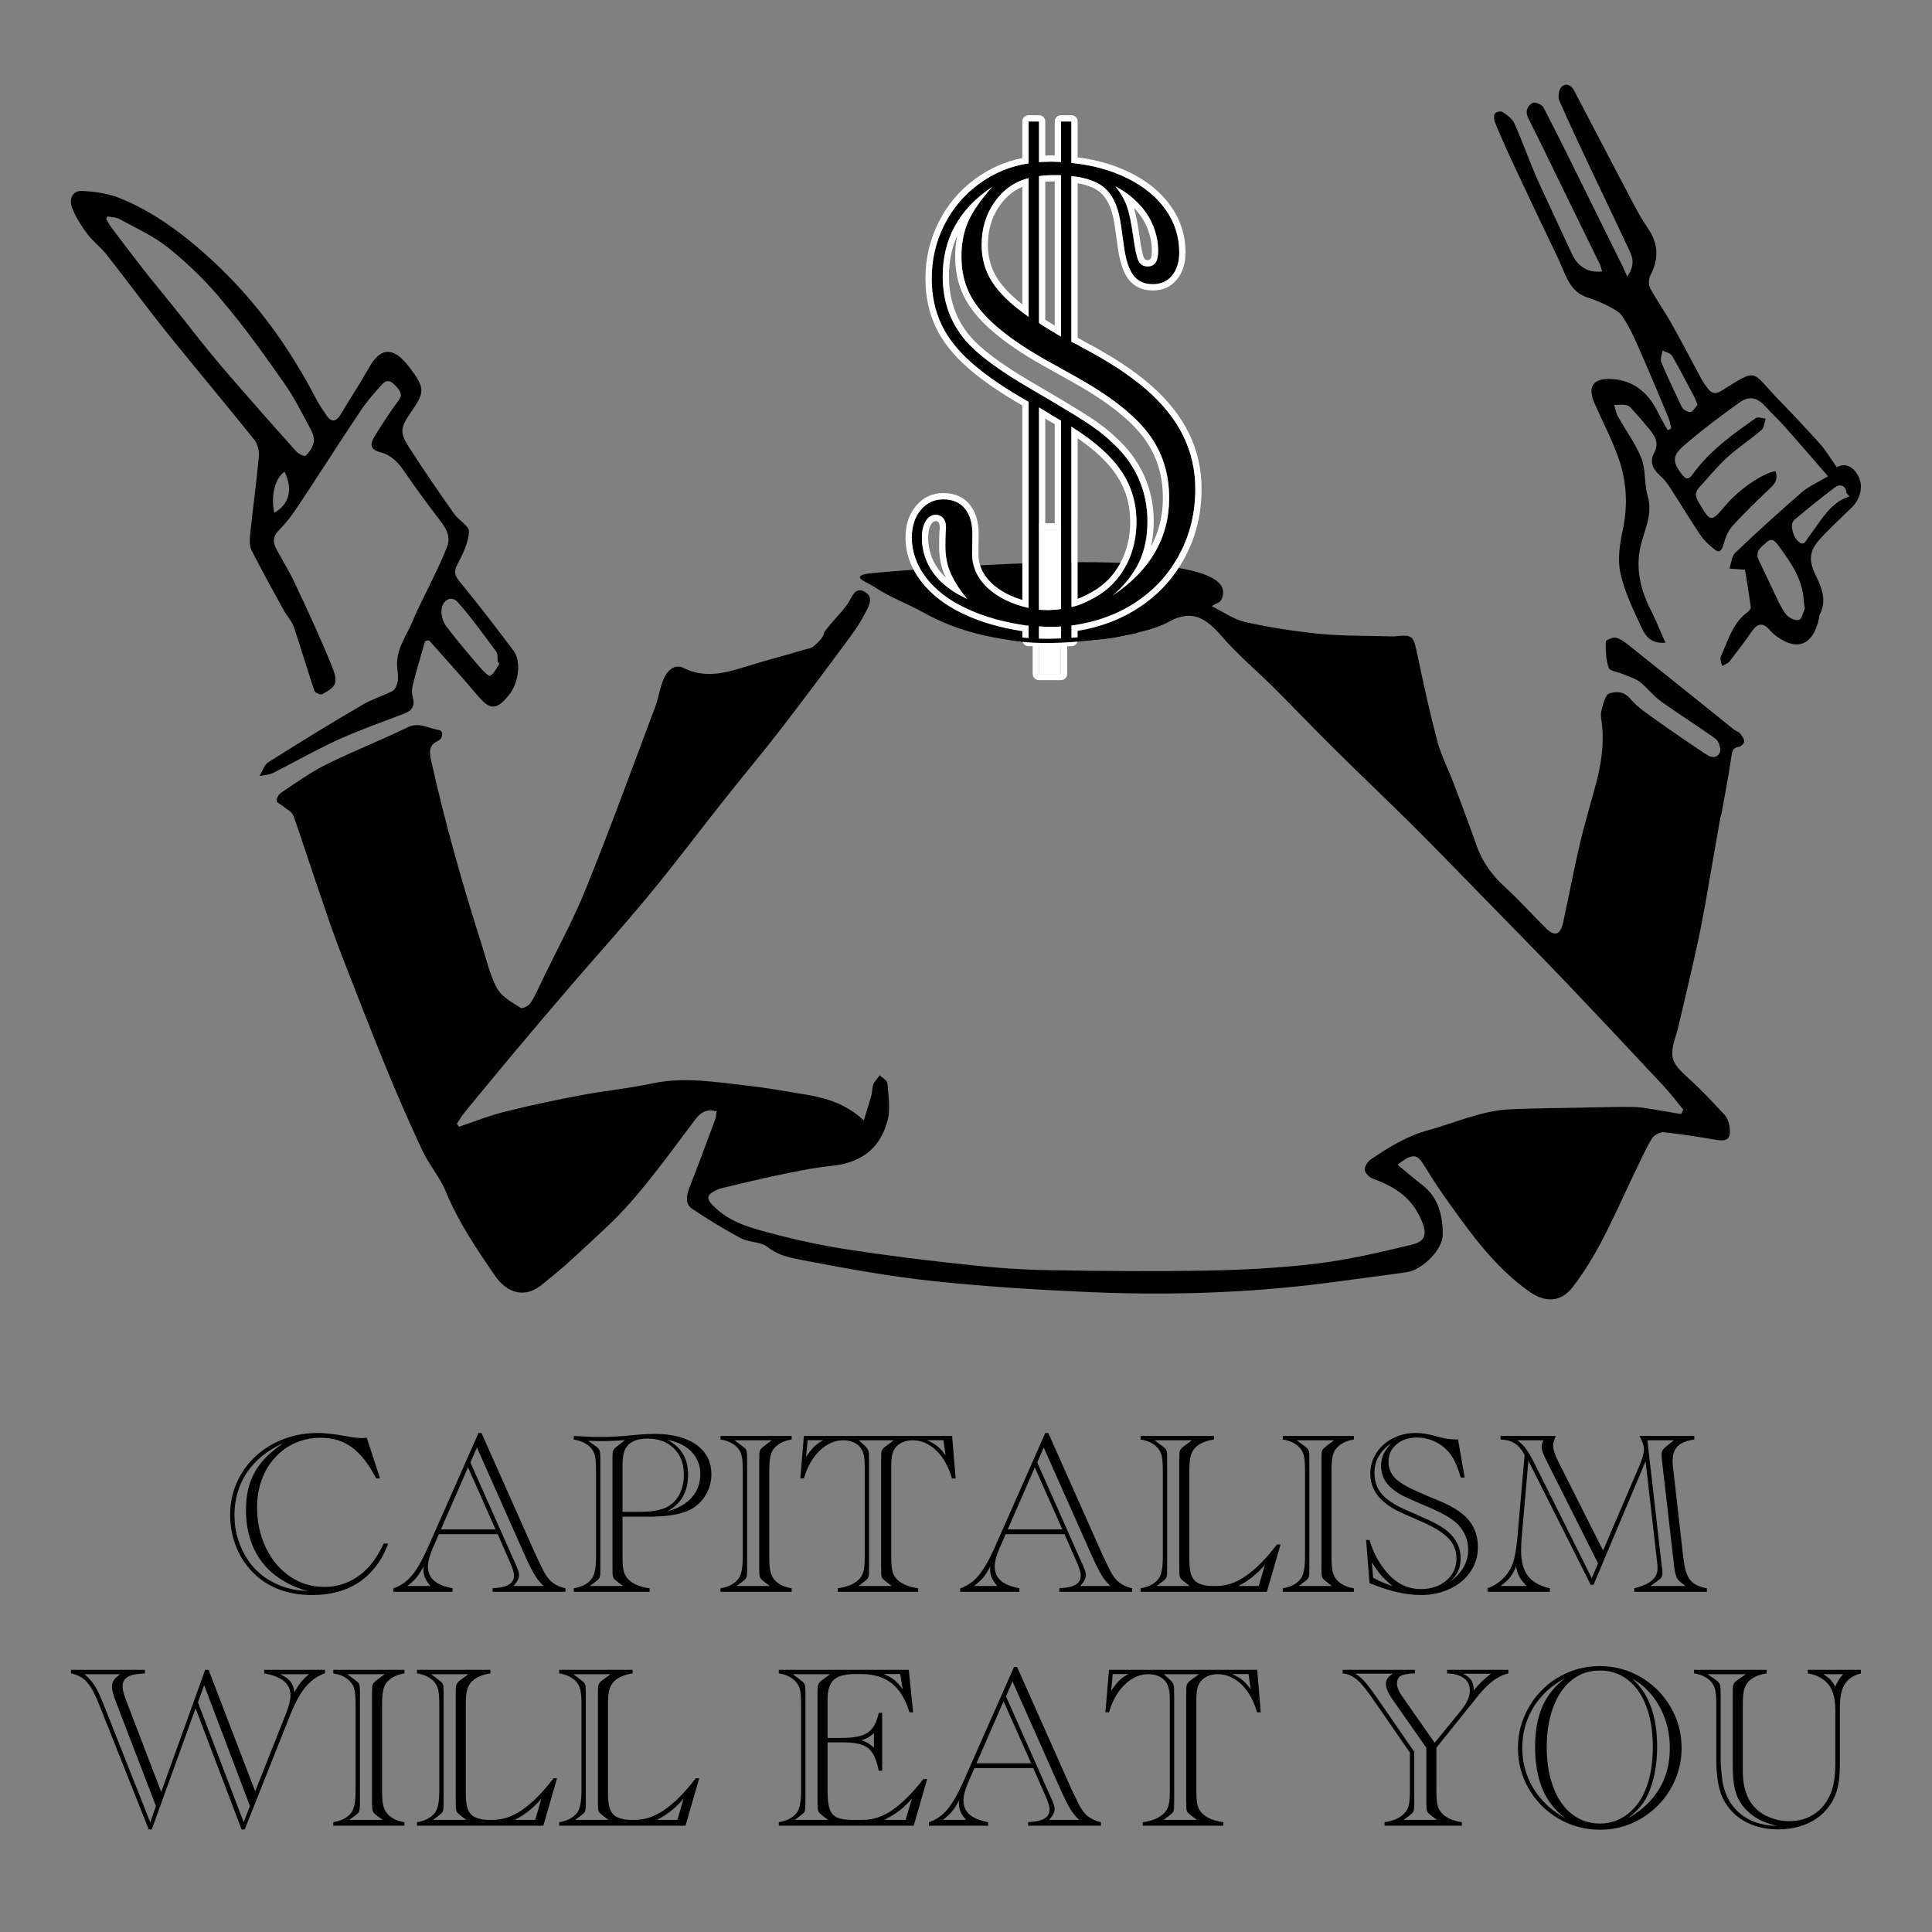 <?xml version="1.0" encoding="UTF-8" standalone="no"?>
<!DOCTYPE svg PUBLIC "-//W3C//DTD SVG 1.1//EN" "http://www.w3.org/Graphics/SVG/1.1/DTD/svg11.dtd">
<svg width="100%" height="100%" viewBox="0 0 900 900" version="1.1" xmlns="http://www.w3.org/2000/svg" xmlns:xlink="http://www.w3.org/1999/xlink" xml:space="preserve" xmlns:serif="http://www.serif.com/" style="fill-rule:evenodd;clip-rule:evenodd;stroke-linecap:round;stroke-linejoin:round;stroke-miterlimit:1.5;">
    <rect x="0" y="0" width="900" height="900" fill="#808080" stroke="none"/>
    <g>
        <g transform="matrix(0.958,0,0,1.062,64.43,401.482)">
            <g transform="matrix(1.72,0,0,1.72,-281.399,-768.623)">
                <path d="M254.25,514.444C258.668,513.107 262.969,511.538 267.445,510.55C274.653,508.922 281.977,507.527 289.243,506.306C295.869,505.202 302.554,504.621 309.123,503.342C318.016,501.656 326.793,503.051 335.571,503.923C341.325,504.504 347.022,505.434 352.777,506.306C358.357,507.178 363.705,508.631 368.704,512.817C369.517,510.491 370.215,508.457 370.854,506.422C371.145,505.492 371.029,504.446 371.436,503.574C371.842,502.702 372.598,502.063 373.237,501.307C373.993,502.005 375.33,502.586 375.388,503.342C375.679,506.481 376.26,509.852 375.446,512.758C373.179,520.606 367.192,523.745 359.345,524.442C354.23,524.907 349.231,525.895 344.174,526.825C338.942,527.814 333.769,528.976 328.595,530.08C327.782,530.255 326.91,530.604 326.154,531.011C324.41,531.882 324.294,532.871 325.805,534.266C329.874,538.218 335.106,539.788 340.337,541.067C348.01,542.985 355.799,544.554 363.646,545.659C375.214,547.286 386.839,548.565 398.465,549.67C405.963,550.425 413.52,550.89 421.077,551.006C435.725,551.239 450.431,551.355 465.137,551.123C475.542,550.948 486.005,550.483 496.352,549.379C505.536,548.391 514.604,546.473 523.672,544.496C527.974,543.566 528.032,541.299 525.881,537.346C522.916,531.824 518.034,529.499 512.57,527.639C511.64,527.348 510.419,526.244 510.303,525.43C510.245,524.558 511.175,523.28 512.047,522.756C517.162,519.617 522.335,516.769 528.264,515.316C535.995,513.398 543.494,510.259 551.632,509.968C559.13,509.678 566.629,509.678 574.185,509.503C578.312,509.445 582.381,509.329 586.508,509.387C588.543,509.445 590.519,509.794 592.495,510.085C594.937,510.433 597.32,510.84 599.761,511.189C599.994,510.84 600.226,510.491 600.401,510.085C598.541,508.05 596.739,505.899 594.762,503.981C585.927,495.436 577.092,486.95 568.198,478.521C559.421,470.209 550.469,462.071 541.634,453.875C535.588,448.295 529.601,442.714 523.44,437.192C516.174,430.682 508.733,424.346 501.467,417.836C496.003,412.953 490.656,407.896 485.192,402.955C480.193,398.421 474.729,394.352 470.02,389.469C465.602,384.819 461.592,382.32 454.965,385.633C450.78,387.726 445.781,388.423 441.073,389.411C437.701,390.109 434.213,390.225 430.726,390.458C426.308,390.748 421.832,391.33 417.473,391.039C406.428,390.283 395.617,388.365 385.619,383.308C380.968,380.983 375.911,379.355 371.552,376.681C369.736,375.568 363.667,373.808 371.552,373.194C375.764,372.866 380.523,372.516 385.619,372.18C411.575,397.566 393.608,371.675 397.804,371.45C413.937,370.585 431.593,370.069 445.442,370.791C439.561,383.921 450.904,371.134 453.356,371.39C465.279,372.633 472.444,375.256 469.73,380.111C469.334,380.818 468.276,380.925 467.056,381.68C470.485,383.192 473.333,385.052 476.414,385.691C483.331,387.086 490.423,388.074 497.456,388.714C503.909,389.295 510.361,389.179 516.871,389.353C517.569,389.353 518.208,389.411 518.906,389.353C523.905,388.888 524.079,389.121 525.242,394.178C526.927,401.502 528.729,408.826 530.822,416.034C531.984,419.87 534.019,423.416 535.588,427.136C537.739,432.31 539.89,437.425 541.924,442.656C543.668,447.132 546.574,450.562 550.295,453.584C554.247,456.84 557.851,460.502 561.63,463.873C564.013,465.966 565.64,465.501 566.396,462.42C568.024,455.793 569.361,449.109 571.104,442.482C572.441,437.25 574.185,432.135 575.696,426.962C577.208,421.847 578.08,416.673 577.324,411.325C577.15,410.279 576.975,409.117 577.266,408.187C577.731,406.617 578.37,404.234 579.417,403.943C581.277,403.42 583.544,403.246 585.462,405.338C587.496,407.547 590.287,409.117 592.844,410.802C597.204,413.651 601.738,416.324 606.155,419.056C606.504,419.231 606.853,419.405 607.202,419.638C608.713,420.51 610.341,420.277 610.806,418.65C611.038,417.778 610.282,415.976 609.469,415.453C604.353,412.139 599.064,409.175 593.949,405.861C591.798,404.466 590.112,402.374 588.02,400.921C586.624,399.991 584.823,399.584 583.195,398.944C581.858,398.421 579.649,398.247 579.3,397.375C578.487,395.34 578.428,392.957 578.487,390.69C578.487,390.341 580.463,389.528 581.335,389.702C582.672,389.993 583.951,390.923 585.113,391.736C589.996,395.224 594.82,398.77 599.703,402.258C604.702,405.861 609.701,409.524 614.7,413.127C615.223,413.534 616.037,413.651 616.444,414.116C616.967,414.697 617.607,415.511 617.607,416.208C617.607,416.673 616.677,417.487 616.095,417.545C614.061,417.778 614.177,419.115 613.886,420.626C613.073,425.451 612.084,430.217 611.096,435.042C611.038,435.216 610.922,435.39 610.864,435.565C609.411,443.005 608.015,450.387 606.562,457.828C605.807,461.606 604.993,465.326 604.063,469.104C602.435,475.789 600.691,482.416 598.948,489.042C598.831,489.624 598.657,490.147 598.424,490.728C596.332,496.715 596.855,497.994 601.854,502.063C605.458,504.969 608.771,508.224 612.084,511.421C612.84,512.177 613.305,513.398 613.479,514.502C613.945,517.292 612.898,518.222 610.05,517.816C604.993,517.06 599.936,516.304 594.879,515.839C593.774,515.723 592.03,516.595 591.449,517.525C589.589,520.315 588.136,523.396 586.508,526.36C583.427,532.115 580.579,538.044 577.266,543.682C574.883,547.751 572.209,551.704 569.128,555.308C565.757,559.261 561.339,559.319 556.863,556.47C546.516,549.902 539.25,540.369 531.868,530.952C530.008,528.569 528.439,526.07 526.637,523.628C524.951,521.303 523.556,521.361 519.603,524.093C521.986,525.895 524.195,527.639 526.578,529.267C531.054,532.347 532.391,536.94 532.391,541.88C532.391,545.775 526.695,550.89 522.161,551.53C514.488,552.518 506.815,553.39 499.142,554.32C476.879,556.877 454.558,557.459 432.179,556.587C417.589,556.005 402.999,555.192 388.467,553.797C376.26,552.634 364.111,550.658 352.079,548.565C348.533,547.926 344.813,547.461 341.558,545.136C339.523,543.682 336.326,543.973 334.001,542.869C329.235,540.602 324.643,538.044 320.109,535.312C318.191,534.149 318.539,532.057 319.353,530.08C321.911,524.268 324.294,518.339 326.735,512.468C326.968,511.886 326.968,511.189 327.084,510.491C324.468,509.852 322.724,510.608 321.097,512.526C315.226,519.559 309.471,526.767 303.135,533.336C298.078,538.625 292.207,543.159 286.627,547.868C283.837,550.251 280.814,552.402 277.85,554.61C272.967,558.331 267.794,556.877 264.422,552.402C259.249,545.601 254.134,538.8 250.53,530.952C248.844,527.232 245.821,524.151 243.903,520.489C240.125,513.223 236.579,505.841 233.208,498.401C229.081,489.275 225.128,480.032 221.175,470.848C219.257,466.431 217.513,461.897 215.828,457.363C212.979,450.039 210.364,442.54 207.515,435.216C207.108,434.112 205.539,433.472 204.493,432.658C203.853,432.193 202.749,431.786 202.691,431.321C202.691,430.624 203.272,429.694 203.911,429.287C208.038,426.787 212.165,424.114 216.525,422.137C224.198,418.708 232.103,415.918 239.776,412.546C242.973,411.151 245.647,412.837 248.495,413.244C250.065,413.476 249.716,415.453 248.321,416.034C245.763,417.138 245.821,418.591 246.403,421.091C250.297,436.844 255.122,452.247 260.528,467.535C261.923,471.43 262.911,475.615 265.004,479.102C266.341,481.311 269.305,482.706 271.688,484.101C272.211,484.392 273.955,483.636 274.478,482.881C275.874,480.963 276.92,478.754 278.024,476.661C282.151,468.988 286.685,461.49 290.231,453.526C297.09,438.181 303.368,422.66 309.82,407.14C310.692,404.99 311.041,402.664 311.971,400.572C313.017,398.13 315.168,396.27 317.725,397.433C323.829,400.165 329.642,398.712 335.571,397.026C340.977,395.515 346.382,394.236 351.846,392.783C352.777,392.55 353.881,392.434 354.578,391.853C355.741,390.923 357.252,389.76 357.485,388.481C357.659,387.667 362.774,382.959 364.17,381.041C365.332,379.413 366.204,376.623 368.878,377.96C371.901,379.471 369.866,382.029 368.936,383.715C367.367,386.447 365.332,388.946 363.298,391.388C357.31,398.712 351.265,405.978 345.104,413.186C339.814,419.347 334.292,425.276 328.944,431.38C321.853,439.459 314.993,447.713 307.728,455.619C300.636,463.35 293.196,470.79 285.93,478.405C280.872,483.695 275.874,489.042 270.875,494.39C265.876,499.738 260.935,505.202 255.994,510.608C255.122,511.538 254.424,512.642 253.669,513.688C253.785,513.863 254.017,514.153 254.25,514.444ZM595.344,390.981C591.333,391.33 589.705,389.295 588.659,387.261C586.334,382.727 583.776,378.135 582.614,373.194C581.742,369.764 582.439,365.695 583.311,362.091C584.764,355.813 584.357,349.768 582.09,343.955C580.23,339.131 577.557,334.597 575.29,329.947C573.371,325.994 574.65,323.785 579.068,323.727C585.404,323.669 590.112,326.575 593.135,332.097C594.007,333.725 594.995,335.236 595.983,336.806C596.332,336.631 596.681,336.515 596.971,336.341C596.739,335.411 596.564,334.481 596.216,333.667C593.484,327.738 590.693,321.751 587.845,315.88C586.508,313.09 585.055,310.358 583.253,307.858C582.439,306.696 580.87,305.94 579.533,305.3C577.44,304.312 575.231,303.499 573.023,302.859C568.14,301.348 567.035,296.872 565.059,293.094C560.641,284.839 556.282,276.527 551.98,268.215C550.236,264.844 548.609,261.472 547.039,258.043C546.807,257.461 546.807,256.415 547.156,256.008C547.563,255.601 548.725,255.369 549.19,255.601C550.469,256.357 551.98,257.229 552.562,258.449C554.712,262.635 556.398,267.052 558.433,271.354C559.944,274.551 561.63,277.69 563.257,280.887C565.175,284.607 567.035,288.269 568.954,291.931C570.639,295.186 573.662,296.756 577.44,296.291C577.208,295.651 577.092,295.012 576.801,294.489C573.546,288.502 570.291,282.514 567.035,276.469C563.548,270.075 560.118,263.565 556.572,257.229C555.526,255.369 556.456,254.032 557.735,253.334C558.374,252.985 560.409,253.683 560.874,254.497C565.64,262.809 570.174,271.179 574.766,279.55C577.615,284.781 580.521,290.013 583.369,295.244C583.718,295.942 584.067,296.639 584.532,297.628C586.683,294.837 586.159,292.861 585.229,291.117C581.858,284.607 578.428,278.155 574.999,271.644C571.686,265.309 568.372,259.031 565.292,252.637C564.885,251.765 565.233,249.847 565.989,249.207C567.268,248.161 568.721,248.742 569.593,250.312C575.173,259.903 580.754,269.552 586.334,279.143C587.613,281.294 588.95,283.444 590.461,285.421C593.367,289.257 593.484,293.152 591.1,297.279C590.577,298.151 590.519,299.778 591.042,300.592C592.844,303.673 595.111,306.463 596.971,309.486C599.936,314.194 602.726,319.077 605.574,323.843C606.097,324.657 606.679,325.413 607.318,326.168C608.422,327.505 609.585,327.622 611.154,326.75C621.908,320.704 619.292,321.634 627.721,329.365C631.557,332.911 635.277,336.515 638.939,340.177C640.683,341.921 642.02,344.014 643.764,346.222C646.264,345.06 648.472,346.048 649.926,348.606C651.379,351.163 650.391,354.418 647.949,356.569C644.81,359.301 641.613,361.917 638.707,364.881C635.801,367.904 635.917,370.345 637.951,374.066C639.637,377.146 640.974,380.343 638.939,383.889C638.823,384.122 638.823,384.47 638.765,384.703C637.196,391.562 632.604,393.306 626.674,389.295C625.977,388.83 625.279,388.249 624.698,387.609C622.954,385.866 621.443,385.982 619.874,387.958C617.839,390.632 615.63,393.248 613.421,395.805C612.956,396.329 612.084,396.561 611.329,396.91C611.213,396.096 610.689,395.166 610.98,394.585C612.956,390.574 614.293,386.156 618.246,383.424C618.769,383.075 619.525,382.378 619.467,381.971C619.002,378.774 618.42,375.635 617.839,372.38C617.548,372.38 617.258,372.322 617.025,372.322C615.805,372.264 614.642,372.147 613.421,372.089C613.945,370.752 614.061,368.892 615.049,368.078C621.21,362.789 627.43,357.674 633.824,352.675C635.801,351.105 638.3,350.175 641.323,348.548C636.847,343.897 632.836,339.712 628.709,335.527C627.14,333.957 625.454,332.562 623.884,330.993C621.443,328.493 619.176,327.854 616.211,329.772C610.864,333.202 605.574,336.806 600.575,340.7C597.146,343.316 597.32,345.06 600.11,348.199C601.098,349.303 601.854,349.478 602.9,348.199C607.783,342.037 614.351,337.852 620.862,333.725C621.501,333.318 622.722,333.783 623.652,333.841C623.303,334.829 623.245,336.166 622.547,336.689C619.35,339.189 615.805,341.223 612.666,343.839C609.876,346.164 607.434,348.896 604.818,351.454C603.656,352.616 603.772,353.663 604.644,355.058C608.19,360.406 608.132,360.406 612.491,355.813C616.211,351.861 622.664,347.85 626.442,347.211C627.14,348.954 626.616,350.175 625.163,351.396C621.443,354.593 617.723,357.79 614.235,361.277C613.014,362.498 612.259,364.3 611.736,365.986C611.213,367.73 610.399,368.137 609.062,367.09C607.667,366.044 606.272,364.94 605.225,363.544C602.319,359.65 599.587,355.523 596.739,351.57C595.925,350.408 594.995,349.303 593.89,348.431C591.856,346.862 590.752,344.885 592.088,342.677C593.6,340.119 592.495,338.491 590.984,336.748C589.531,335.12 587.961,333.492 586.392,331.923C585.811,331.342 585.113,330.528 584.357,330.412C583.253,330.179 582.032,330.354 580.87,330.354C581.16,331.284 581.335,332.33 581.858,333.202C584.067,336.806 586.857,340.119 588.543,343.955C589.821,346.804 589.298,350.408 590.287,353.43C591.972,358.604 589.008,362.731 588.078,367.381C586.915,373.194 588.775,378.6 591.74,383.657C592.902,385.749 593.89,388.133 595.344,390.981ZM634.754,382.262C634.58,381.273 634.464,380.867 634.464,380.518C634.173,374.763 630.802,370.578 627.43,366.393C626.558,365.346 625.57,363.951 623.884,365.405C622.431,366.625 620.455,367.555 621.792,370.055C623.012,372.322 624.175,374.647 625.396,376.914C626.616,379.181 627.721,381.622 629.29,383.599C630.046,384.587 631.964,385.459 633.069,385.168C633.882,385.052 634.347,383.017 634.754,382.262ZM647.368,353.663C647.077,353.372 646.787,353.081 646.496,352.791C646.612,351.28 644.927,350.291 643.415,351.28C639.404,353.953 635.568,356.802 631.732,359.708C630.511,360.638 631.208,363.719 632.836,365.114C634.58,366.625 635.103,364.823 635.917,363.893C638.765,360.58 641.032,356.627 645.159,354.535C645.857,354.186 646.67,353.953 647.368,353.663ZM604.412,330.295C604.005,329.423 603.83,328.9 603.54,328.377C601.447,324.831 599.413,321.227 597.204,317.798C596.739,317.1 595.46,316.926 594.53,316.461C594.355,317.507 593.774,318.728 594.181,319.484C595.809,323.029 597.669,326.517 599.471,329.947C599.761,330.528 600.11,331.225 600.633,331.574C601.156,331.923 602.145,332.33 602.61,332.097C603.365,331.749 603.888,330.877 604.412,330.295ZM244.659,390.632C243.496,394.294 242.276,397.956 241.229,401.676C240.939,402.664 240.881,403.827 241.171,404.757C241.927,407.082 240.939,408.303 238.962,409C232.685,411.209 226.291,413.186 220.187,415.685C213.967,418.243 207.922,421.382 201.761,424.172C200.598,424.695 199.203,424.753 197.866,424.986C198.68,423.823 199.203,422.137 200.307,421.498C209.085,416.499 217.978,411.558 226.93,406.85C229.662,405.396 232.685,404.583 235.475,403.304C236.172,402.955 236.754,401.793 236.928,400.921C237.16,399.816 236.928,398.596 236.812,397.433C236.289,392.725 239.427,389.295 241.171,385.459C242.741,381.971 244.775,378.658 246.519,375.286C248.03,372.438 249.6,369.59 250.879,366.567C251.925,364.184 250.879,362.149 249.251,360.231C245.705,356.046 242.218,351.803 238.904,347.443C237.102,345.06 235.184,343.142 232.103,342.444C229.255,341.747 228.848,340.584 230.592,338.085C232.626,335.178 234.661,332.214 236.986,329.482C238.323,327.912 237.916,327.098 236.754,325.878C235.475,324.541 234.138,323.494 232.568,325.064C230.359,327.215 228.209,329.482 226.349,331.981C220.478,339.886 214.781,347.966 208.968,355.872C207.341,358.08 205.539,360.347 203.504,362.149C201.644,363.777 201.528,365.288 202.691,367.207C204.493,370.171 206.469,373.077 208.038,376.158C211.584,382.959 215.13,389.818 218.269,396.852C220.245,401.211 219.664,402.141 215.595,404.118C215.072,404.35 213.561,403.769 213.386,403.246C211.352,397.84 209.608,392.376 207.573,386.97C206.992,385.401 205.597,384.18 204.725,382.727C201.644,377.67 198.505,372.554 195.599,367.381C194.96,366.218 195.076,364.533 195.25,363.138C196.006,356.511 197.052,349.943 197.692,343.316C197.808,341.979 197.285,340.235 196.413,339.247C188.217,330.005 179.788,320.995 171.534,311.753C165.78,305.242 160.316,298.5 154.561,291.931C152.933,290.071 150.724,288.618 149.155,286.7C147.469,284.665 145.842,282.398 144.854,280.015C143.865,277.574 145.26,275.597 147.876,275.772C151.189,275.946 154.619,276.353 157.758,277.399C167.698,280.887 176.301,286.7 184.439,293.442C196.413,303.382 206.062,315.24 213.793,328.668C214.665,330.179 215.711,331.574 216.758,332.969C218.211,334.887 219.49,334.713 220.827,332.737C223.442,328.784 226.232,325.006 228.732,320.995C231.871,315.88 235.3,315.415 239.369,319.774C239.718,320.123 240.009,320.472 240.357,320.879C244.659,326.052 244.717,326.982 240.59,332.33C237.684,336.108 237.451,337.445 240.183,341.223C244.252,346.92 248.553,352.558 252.855,358.08C254.134,359.766 257.156,361.219 257.098,362.614C256.924,365.405 255.413,368.311 253.901,370.869C252.681,372.903 253.029,373.833 254.541,375.519C259.772,381.215 264.771,387.144 269.712,393.073C271.921,395.689 271.165,401.211 268.375,404.35C264.771,408.361 262.969,408.187 259.307,404.234C254.948,399.526 250.355,395.05 245.88,390.458C245.415,390.341 245.066,390.458 244.659,390.632ZM154.91,282.282C154.793,282.514 154.619,282.689 154.503,282.921C155.026,283.677 155.491,284.491 156.072,285.188C159.037,288.734 162.001,292.28 165.024,295.768C167.756,298.906 170.546,301.929 173.336,305.068C177.754,310.009 182.055,315.124 186.589,319.949C193.681,327.447 200.947,334.829 208.213,342.153C208.91,342.851 210.596,343.607 210.945,343.258C211.991,342.444 212.863,341.165 213.212,339.886C213.444,338.898 212.921,337.561 212.34,336.573C209.899,332.504 207.632,328.319 204.725,324.657C199.319,317.682 193.797,310.706 187.752,304.254C183.16,299.139 177.87,294.489 172.29,290.42C168.105,287.339 163.048,285.305 158.339,282.979C157.351,282.456 156.072,282.456 154.91,282.282ZM265.701,396.329C265.527,396.154 265.411,396.038 265.236,395.864C265.12,394.992 265.294,393.887 264.829,393.306C261.283,389.004 257.796,384.587 253.901,380.634C251.983,378.716 249.251,380.285 249.309,383.075C249.309,384.412 249.89,385.924 250.762,386.912C253.785,390.516 257.04,393.945 260.295,397.375C261.109,398.247 262.679,399.642 263.085,399.409C264.248,398.828 264.887,397.433 265.701,396.329ZM204.958,347.385C202.226,349.013 201.005,353.605 202.051,357.848C206.236,355.755 207.399,351.861 204.958,347.385Z" style="fill-rule:nonzero;"/>
            </g>
            <g transform="matrix(1,0,0,1,3.438,80.315)">
                <g transform="matrix(1.72,0,0,5.237,-281.399,-2007.34)">
                    <rect x="416.218" y="340.124" width="6.217" height="12.098" style="fill:white;"/>
                    <path d="M424.206,340.124L424.206,352.222C424.206,352.511 423.413,352.746 422.435,352.746L416.218,352.746C415.241,352.746 414.448,352.511 414.448,352.222L414.448,340.124C414.448,339.834 415.241,339.6 416.218,339.6L422.435,339.6C423.413,339.6 424.206,339.834 424.206,340.124ZM422.435,340.124L416.218,340.124L416.218,352.222L422.435,352.222L422.435,340.124Z" style="fill:white;"/>
                </g>
                <g transform="matrix(1.72,0,0,1.72,-125.409,-503.998)">
                    <path d="M334.702,68.096C340.527,68.6 345.778,69.888 350.455,71.96C355.132,74.033 358.758,76.707 361.335,79.984C363.911,83.26 365.199,86.915 365.199,90.948C365.199,93.356 364.527,95.302 363.183,96.786C361.839,98.271 360.019,99.013 357.722,99.013C355.314,99.013 353.48,98.257 352.219,96.744C350.959,95.232 350.077,92.796 349.573,89.435L348.733,84.058C348.117,79.914 346.758,76.875 344.658,74.943C342.558,73.011 339.239,71.848 334.702,71.456L334.702,113.715C334.983,113.827 335.389,113.995 335.921,114.219C336.453,114.443 336.943,114.695 337.391,114.975C345.12,118.616 351.309,122.271 355.958,125.939C360.607,129.608 364.065,133.528 366.334,137.701C368.602,141.874 369.736,146.397 369.736,151.269C369.736,157.262 368.266,162.765 365.325,167.778C362.385,172.791 358.282,176.879 353.017,180.044C347.753,183.208 341.648,185.211 334.702,186.051L334.702,189.745L331.762,189.745L331.762,186.303C331.202,186.359 330.334,186.387 329.158,186.387C327.701,186.387 326.581,186.359 325.797,186.303L325.545,186.303L325.545,189.745L322.605,189.745L322.605,186.051L322.016,186.051C315.519,185.211 309.834,183.755 304.962,181.682C300.089,179.61 296.308,176.991 293.62,173.827C290.931,170.662 289.587,167.26 289.587,163.619C289.587,160.763 290.427,158.424 292.108,156.604C293.788,154.784 295.916,153.874 298.493,153.874C301.125,153.874 303.155,154.658 304.584,156.226C306.012,157.794 306.726,159.979 306.726,162.779L306.642,167.736C306.642,171.097 308.084,173.995 310.969,176.431C313.853,178.868 317.732,180.59 322.605,181.598L322.605,129.006C315.995,125.645 310.675,122.369 306.642,119.176C302.609,115.984 299.697,112.651 297.905,109.178C296.112,105.706 295.216,101.841 295.216,97.585C295.216,92.712 296.392,88.161 298.745,83.932C301.097,79.704 304.374,76.203 308.574,73.431C312.775,70.658 317.452,68.908 322.605,68.18L322.605,57.51L325.545,57.51L325.545,67.928L325.965,67.844C326.469,67.844 326.931,67.83 327.351,67.802C327.771,67.774 328.317,67.76 328.99,67.76C329.662,67.76 330.18,67.774 330.544,67.802C330.908,67.83 331.314,67.844 331.762,67.844L331.762,57.51L334.702,57.51L334.702,68.096ZM347.137,74.061C348.649,75.741 349.741,77.449 350.413,79.186C351.085,80.922 351.673,83.47 352.177,86.831C352.681,90.079 353.185,92.166 353.69,93.09C354.194,94.014 355.062,94.476 356.294,94.476C358.254,94.476 359.234,93.188 359.234,90.611C359.234,88.427 358.772,86.285 357.848,84.184C356.924,82.084 355.51,80.152 353.606,78.387C351.701,76.623 349.545,75.181 347.137,74.061ZM331.762,71.204L329.578,71.204C328.065,71.204 326.721,71.288 325.545,71.456L325.545,108.842L325.965,109.178C326.693,109.627 328.457,110.607 331.258,112.119L331.762,112.371L331.762,71.204ZM322.605,71.96C318.684,72.857 315.491,74.873 313.027,78.009C310.563,81.146 309.33,84.815 309.33,89.015C309.33,92.544 310.339,95.708 312.355,98.509C314.371,101.309 317.62,104.138 322.1,106.994L322.605,107.33L322.605,71.96ZM325.545,182.018C326.273,182.074 327.169,182.102 328.233,182.102C329.186,182.102 330.362,182.018 331.762,181.85L331.762,133.794L331.258,133.542L328.738,132.198C328.513,132.03 328.177,131.834 327.729,131.61C327.281,131.386 326.861,131.162 326.469,130.938L325.545,130.434L325.545,182.018ZM334.702,181.346C336.495,181.066 338.763,180.226 341.508,178.826C345.148,176.977 347.991,174.359 350.035,170.97C352.079,167.582 353.101,163.787 353.101,159.587C353.101,154.826 351.687,150.541 348.859,146.733C346.03,142.924 341.48,139.227 335.207,135.643L334.702,135.307L334.702,181.346ZM305.214,179.246L303.954,177.818C302.273,175.801 301.041,173.869 300.257,172.021C299.473,170.172 299.081,168.128 299.081,165.888C299.081,164.431 299.109,163.199 299.165,162.191C299.221,161.911 299.249,161.519 299.249,161.015C299.249,160.007 298.983,159.223 298.451,158.663C297.919,158.102 297.232,157.822 296.392,157.822C295.216,157.822 294.264,158.354 293.536,159.419C292.808,160.483 292.444,161.883 292.444,163.619C292.444,166.98 293.536,170.004 295.72,172.693C297.905,175.381 301.069,177.566 305.214,179.246ZM346.296,178.49C356.994,171.993 362.343,163.675 362.343,153.538C362.343,147.209 360.369,141.706 356.42,137.029C352.471,132.352 345.82,127.633 336.467,122.873L327.141,118.168C321.652,115.367 317.13,112.581 313.573,109.809C310.016,107.036 307.468,104.25 305.928,101.449C304.388,98.649 303.617,95.484 303.617,91.956C303.617,88.651 304.248,85.697 305.508,83.092C306.768,80.488 309.022,77.533 312.271,74.229C302.973,79.83 298.325,87.419 298.325,96.997C298.325,103.886 300.845,109.711 305.886,114.471C309.47,117.776 315.211,121.5 323.109,125.645C329.942,129.23 334.983,131.96 338.231,133.836C341.48,135.713 344.056,137.491 345.96,139.171C349.321,141.86 351.869,144.926 353.606,148.371C355.342,151.815 356.21,155.526 356.21,159.503C356.21,163.423 355.426,166.882 353.858,169.878C352.289,172.875 349.769,175.745 346.296,178.49Z" style="fill-rule:nonzero;"/>
                    <path d="M327.315,66.204C327.755,66.178 328.313,66.164 328.99,66.164C329.368,66.164 329.702,66.169 329.992,66.177L329.992,57.51C329.992,56.629 330.784,55.914 331.762,55.914L334.702,55.914C335.68,55.914 336.473,56.629 336.473,57.51L336.473,66.667C341.889,67.277 346.809,68.567 351.236,70.528C356.202,72.729 360.043,75.581 362.779,79.061C365.572,82.613 366.97,86.575 366.97,90.948C366.97,93.778 366.134,96.052 364.554,97.796C362.87,99.656 360.6,100.609 357.722,100.609C354.684,100.609 352.394,99.61 350.804,97.703C349.413,96.034 348.377,93.363 347.82,89.655L346.98,84.281C346.979,84.277 346.979,84.274 346.978,84.27C346.425,80.549 345.28,77.795 343.394,76.06C341.844,74.634 339.525,73.735 336.473,73.272L336.473,112.691C336.536,112.717 336.602,112.745 336.67,112.774C337.259,113.022 337.805,113.3 338.304,113.605C346.136,117.3 352.406,121.015 357.124,124.739C361.967,128.56 365.56,132.652 367.923,136.999C370.309,141.388 371.506,146.144 371.506,151.269C371.506,157.534 369.964,163.284 366.89,168.524C363.81,173.774 359.514,178.057 353.999,181.372C348.91,184.431 343.07,186.453 336.473,187.427L336.473,189.745C336.473,190.626 335.68,191.341 334.702,191.341L331.762,191.341C330.784,191.341 329.992,190.626 329.992,189.745C329.992,189.745 329.992,187.977 329.992,187.977C329.732,187.981 329.454,187.983 329.158,187.983C328.472,187.983 327.858,187.976 327.315,187.964L327.315,189.745C327.315,190.626 326.523,191.341 325.545,191.341L322.605,191.341C321.627,191.341 320.834,190.626 320.834,189.745L320.834,187.505C314.531,186.624 308.99,185.16 304.206,183.125C299.049,180.932 295.06,178.146 292.215,174.797C289.272,171.334 287.817,167.604 287.817,163.619C287.817,160.343 288.819,157.672 290.747,155.583C292.785,153.376 295.368,152.278 298.493,152.278C301.726,152.278 304.197,153.287 305.952,155.214C307.604,157.028 308.496,159.538 308.496,162.779C308.496,162.787 308.496,162.795 308.496,162.804C308.496,162.804 308.412,167.747 308.412,167.758C308.418,170.662 309.685,173.16 312.179,175.267C314.416,177.157 317.306,178.568 320.834,179.527L320.834,129.934C314.516,126.671 309.398,123.482 305.474,120.375C301.233,117.018 298.184,113.503 296.3,109.852C294.403,106.177 293.446,102.089 293.446,97.585C293.446,92.456 294.687,87.668 297.162,83.217C299.643,78.758 303.099,75.067 307.529,72.143C311.55,69.489 315.986,67.722 320.834,66.844L320.834,57.51C320.834,56.629 321.627,55.914 322.605,55.914L325.545,55.914C326.523,55.914 327.315,56.629 327.315,57.51L327.315,66.204ZM325.545,186.303L325.797,186.303C326.581,186.359 327.701,186.387 329.158,186.387C330.334,186.387 331.202,186.359 331.762,186.303L331.762,189.745L334.702,189.745L334.702,186.051C341.648,185.211 347.753,183.208 353.017,180.044C358.282,176.879 362.385,172.791 365.325,167.778C368.266,162.765 369.736,157.262 369.736,151.269C369.736,146.397 368.602,141.874 366.334,137.701C364.065,133.528 360.607,129.608 355.958,125.939C351.309,122.271 345.12,118.616 337.391,114.975C336.943,114.695 336.453,114.443 335.921,114.219C335.389,113.995 334.983,113.827 334.702,113.715L334.702,71.456C339.239,71.848 342.558,73.011 344.658,74.943C346.758,76.875 348.117,79.914 348.733,84.058L349.573,89.435C350.077,92.796 350.959,95.232 352.219,96.744C353.48,98.257 355.314,99.013 357.722,99.013C360.019,99.013 361.839,98.271 363.183,96.786C364.527,95.302 365.199,93.356 365.199,90.948C365.199,86.915 363.911,83.26 361.335,79.984C358.758,76.707 355.132,74.033 350.455,71.96C345.778,69.888 340.527,68.6 334.702,68.096L334.702,57.51L331.762,57.51L331.762,67.844C331.314,67.844 330.908,67.83 330.544,67.802C330.18,67.774 329.662,67.76 328.99,67.76C328.317,67.76 327.771,67.774 327.351,67.802C326.931,67.83 326.469,67.844 325.965,67.844L325.545,67.928L325.545,57.51L322.605,57.51L322.605,68.18C317.452,68.908 312.775,70.658 308.574,73.431C304.374,76.203 301.097,79.704 298.745,83.932C296.392,88.161 295.216,92.712 295.216,97.585C295.216,101.841 296.112,105.706 297.905,109.178C299.697,112.651 302.609,115.984 306.642,119.176C310.675,122.369 315.995,125.645 322.605,129.006L322.605,181.598C317.732,180.59 313.853,178.868 310.969,176.431C308.084,173.995 306.642,171.097 306.642,167.736L306.726,162.779C306.726,159.979 306.012,157.794 304.584,156.226C303.155,154.658 301.125,153.874 298.493,153.874C295.916,153.874 293.788,154.784 292.108,156.604C290.427,158.424 289.587,160.763 289.587,163.619C289.587,167.26 290.931,170.662 293.62,173.827C296.308,176.991 300.089,179.61 304.962,181.682C309.834,183.755 315.519,185.211 322.016,186.051L322.605,186.051L322.605,189.745L325.545,189.745L325.545,186.303ZM325.545,182.018L325.545,130.434L326.469,130.938C326.861,131.162 327.281,131.386 327.729,131.61C328.177,131.834 328.513,132.03 328.738,132.198L331.258,133.542L331.762,133.794L331.762,181.85C330.362,182.018 329.186,182.102 328.233,182.102C327.169,182.102 326.273,182.074 325.545,182.018ZM327.315,133.24L327.315,180.499C327.605,180.504 327.911,180.507 328.233,180.507C328.749,180.507 329.335,180.479 329.992,180.426L329.992,134.721L327.836,133.572C327.755,133.528 327.678,133.479 327.605,133.425C327.528,133.367 327.431,133.305 327.315,133.24ZM334.702,181.346L334.702,135.307L335.207,135.643C341.48,139.227 346.03,142.924 348.859,146.733C351.687,150.541 353.101,154.826 353.101,159.587C353.101,163.787 352.079,167.582 350.035,170.97C347.991,174.359 345.148,176.977 341.508,178.826C338.763,180.226 336.495,181.066 334.702,181.346ZM336.473,138.305L336.472,179.247C337.693,178.838 339.079,178.232 340.636,177.437L340.639,177.435C343.988,175.735 346.6,173.325 348.48,170.208C350.387,167.047 351.331,163.505 351.331,159.587C351.331,155.155 350.021,151.165 347.388,147.62C345.016,144.427 341.369,141.33 336.473,138.305ZM331.762,71.204L331.762,112.371L331.258,112.119C328.457,110.607 326.693,109.627 325.965,109.178L325.545,108.842L325.545,71.456C326.721,71.288 328.065,71.204 329.578,71.204L331.762,71.204ZM327.315,108.071C327.88,108.402 328.772,108.901 329.992,109.569L329.992,72.8L329.578,72.8C328.772,72.8 328.018,72.825 327.315,72.875L327.315,108.071ZM347.137,74.061C349.545,75.181 351.701,76.623 353.606,78.387C355.51,80.152 356.924,82.084 357.848,84.184C358.772,86.285 359.234,88.427 359.234,90.611C359.234,93.188 358.254,94.476 356.294,94.476C355.062,94.476 354.194,94.014 353.69,93.09C353.185,92.166 352.681,90.079 352.177,86.831C351.673,83.47 351.085,80.922 350.413,79.186C349.741,77.449 348.649,75.741 347.137,74.061ZM352.405,79.563C352.975,81.311 353.488,83.659 353.931,86.612C354.395,89.604 354.814,91.534 355.278,92.386C355.47,92.739 355.824,92.88 356.294,92.88C356.811,92.88 357.116,92.608 357.272,92.132C357.408,91.715 357.464,91.207 357.464,90.611C357.464,88.627 357.042,86.681 356.203,84.773C355.373,82.886 354.104,81.152 352.405,79.563ZM322.605,71.96L322.605,107.33L322.1,106.994C317.62,104.138 314.371,101.309 312.355,98.509C310.339,95.708 309.33,92.544 309.33,89.015C309.33,84.815 310.563,81.146 313.027,78.009C315.491,74.873 318.684,72.857 322.605,71.96ZM320.834,104.158L320.835,74.177C318.315,75.149 316.196,76.737 314.471,78.932C312.214,81.804 311.1,85.168 311.1,89.015C311.1,92.22 312.008,95.096 313.84,97.64C315.395,99.8 317.733,101.967 320.834,104.158ZM305.214,179.246C301.069,177.566 297.905,175.381 295.72,172.693C293.536,170.004 292.444,166.98 292.444,163.619C292.444,161.883 292.808,160.483 293.536,159.419C294.264,158.354 295.216,157.822 296.392,157.822C297.232,157.822 297.919,158.102 298.451,158.663C298.983,159.223 299.249,160.007 299.249,161.015C299.249,161.519 299.221,161.911 299.165,162.191C299.109,163.199 299.081,164.431 299.081,165.888C299.081,168.128 299.473,170.172 300.257,172.021C301.041,173.869 302.273,175.801 303.954,177.818L305.214,179.246ZM299.188,173.835C298.973,173.416 298.778,173.001 298.604,172.591C297.746,170.57 297.311,168.337 297.311,165.888C297.311,164.4 297.34,163.141 297.397,162.111C297.401,162.043 297.409,161.975 297.423,161.908C297.465,161.695 297.479,161.397 297.479,161.015C297.479,160.459 297.4,160.009 297.106,159.7C296.923,159.507 296.682,159.418 296.392,159.418C295.819,159.418 295.398,159.737 295.042,160.256C294.461,161.106 294.214,162.233 294.214,163.619C294.214,166.63 295.191,169.341 297.148,171.75C297.747,172.487 298.427,173.182 299.188,173.835ZM346.296,178.49C349.769,175.745 352.289,172.875 353.858,169.878C355.426,166.882 356.21,163.423 356.21,159.503C356.21,155.526 355.342,151.815 353.606,148.371C351.869,144.926 349.321,141.86 345.96,139.171C344.056,137.491 341.48,135.713 338.231,133.836C334.983,131.96 329.942,129.23 323.109,125.645C315.211,121.5 309.47,117.776 305.886,114.471C300.845,109.711 298.325,103.886 298.325,96.997C298.325,87.419 302.973,79.83 312.271,74.229C309.022,77.533 306.768,80.488 305.508,83.092C304.248,85.697 303.617,88.651 303.617,91.956C303.617,95.484 304.388,98.649 305.928,101.449C307.468,104.25 310.016,107.036 313.573,109.809C317.13,112.581 321.652,115.367 327.141,118.168L336.467,122.873C345.82,127.633 352.471,132.352 356.42,137.029C360.369,141.706 362.343,147.209 362.343,153.538C362.343,163.675 356.994,171.993 346.296,178.49ZM302.433,86.597C300.875,89.73 300.095,93.196 300.095,96.997C300.095,103.446 302.442,108.905 307.163,113.366C310.668,116.594 316.287,120.219 323.999,124.266C330.861,127.866 335.924,130.609 339.186,132.493C342.538,134.429 345.196,136.269 347.164,138.001C350.704,140.839 353.386,144.077 355.217,147.711C357.056,151.36 357.98,155.29 357.98,159.503C357.98,161.763 357.731,163.878 357.239,165.849C359.458,162.123 360.573,158.021 360.573,153.538C360.573,147.581 358.728,142.397 355.011,137.995C351.174,133.45 344.689,128.89 335.599,124.264L326.277,119.56C326.274,119.559 326.272,119.558 326.269,119.557C320.664,116.697 316.048,113.847 312.415,111.016C308.652,108.082 305.972,105.121 304.342,102.158C302.686,99.148 301.847,95.749 301.847,91.956C301.847,90.062 302.044,88.276 302.433,86.597Z" style="fill:white;"/>
                </g>
            </g>
            <g transform="matrix(1.72,0,0,1.72,-280.122,-770.078)">
                <path d="M406.943,390.012C416.827,392.844 435.65,390.647 445.013,388.84" style="fill:none;stroke:black;stroke-width:1.08px;"/>
            </g>
        </g>
        <g transform="matrix(1.587,0,0,1.587,24.694,-280.266)">
            <g>
                <path d="M92.081,598.603L96.003,610.571L94.863,610.571C93.768,608.448 92.623,606.627 91.427,605.107C90.232,603.587 88.98,602.352 87.673,601.403C86.365,600.453 84.974,599.754 83.499,599.307C82.024,598.86 80.359,598.637 78.504,598.637C75.867,598.637 73.409,599.14 71.129,600.145C68.85,601.151 66.872,602.57 65.196,604.403C63.52,606.235 62.218,608.403 61.29,610.906C60.363,613.409 59.899,616.102 59.899,618.985C59.899,623.343 60.76,627.316 62.48,630.903C64.201,634.489 66.565,637.305 69.571,639.35C72.576,641.395 75.912,642.418 79.577,642.418C82.102,642.418 84.466,641.926 86.667,640.943C88.868,639.959 90.829,638.54 92.55,636.685C94.271,634.83 95.768,632.495 97.042,629.679L98.417,629.679C96.539,634.64 93.712,638.4 89.936,640.959C86.159,643.518 81.544,644.798 76.091,644.798C69.721,644.798 64.447,643.077 60.268,639.635C58.48,638.138 56.977,636.439 55.759,634.54C54.541,632.64 53.608,630.556 52.96,628.288C52.312,626.019 51.988,623.69 51.988,621.298C51.988,616.851 53.111,612.784 55.357,609.096C57.603,605.409 60.698,602.509 64.643,600.397C68.587,598.285 72.951,597.229 77.733,597.229C79.745,597.229 82.393,597.52 85.678,598.101C87.958,598.525 89.611,598.738 90.639,598.738C91.086,598.738 91.567,598.693 92.081,598.603ZM74.817,643.658C71.979,642.876 69.408,641.758 67.107,640.306C64.805,638.853 62.883,637.121 61.341,635.11C59.799,633.098 58.631,630.813 57.838,628.254C57.044,625.695 56.648,622.907 56.648,619.89C56.648,617.655 56.849,615.644 57.251,613.856C57.653,612.068 58.307,610.364 59.212,608.744C60.117,607.124 61.262,605.621 62.648,604.235C64.034,602.85 65.721,601.486 67.71,600.145C65.363,601.196 63.296,602.442 61.508,603.883C59.72,605.325 58.212,606.945 56.983,608.744C55.754,610.543 54.826,612.51 54.2,614.644C53.575,616.778 53.262,619.008 53.262,621.332C53.262,623.835 53.619,626.226 54.334,628.506C55.05,630.785 56.066,632.875 57.385,634.774C58.704,636.674 60.301,638.283 62.179,639.602C64.056,640.898 65.995,641.864 67.995,642.501C69.995,643.138 72.269,643.524 74.817,643.658Z" style="fill-rule:nonzero;"/>
                <path d="M130.531,626.93L113.267,626.93L111.39,631.221C110.496,633.322 110.049,635.054 110.049,636.417C110.049,637.579 110.312,638.579 110.837,639.417C111.362,640.255 112.144,640.948 113.183,641.496C114.223,642.043 115.592,642.485 117.29,642.82L117.29,643.859L99.892,643.859L99.892,642.853C101.993,642.138 103.797,640.887 105.306,639.099C106.814,637.311 108.407,634.529 110.083,630.752L124.9,597.229L125.771,597.229L141.896,633.467C141.94,633.489 141.979,633.551 142.013,633.651C142.047,633.752 142.091,633.858 142.147,633.97C142.203,634.082 142.264,634.204 142.331,634.339L143.806,637.389C144.611,639.021 145.527,640.25 146.555,641.077C147.583,641.904 148.868,642.485 150.41,642.82L150.41,643.859L129.023,643.859L129.023,642.82C130.833,642.686 132.129,642.473 132.912,642.183C134.521,641.579 135.325,640.529 135.325,639.032C135.325,638.294 134.968,637.087 134.252,635.411L130.531,626.93ZM129.895,625.522L121.816,607.319L113.871,625.522L129.895,625.522ZM122.52,605.878L135.426,634.942L135.761,635.679C136.454,637.177 136.8,638.272 136.8,638.965C136.8,639.926 136.253,640.987 135.158,642.149L144.008,642.149C143.002,641.211 142.13,640.132 141.393,638.914C140.655,637.696 139.795,636.004 138.812,633.836L124.43,601.486L122.52,605.878ZM110.787,642.149C110.027,641.233 109.49,640.412 109.178,639.685C108.865,638.959 108.708,638.171 108.708,637.322C108.708,636.942 108.719,636.64 108.742,636.417C108.049,637.758 107.367,638.836 106.697,639.652C106.026,640.468 105.121,641.3 103.982,642.149L110.787,642.149Z" style="fill-rule:nonzero;"/>
                <path d="M167.172,621.801L167.172,633.635C167.172,635.624 167.306,637.071 167.574,637.976C167.842,638.881 168.356,639.702 169.116,640.44C170.502,641.691 172.502,642.485 175.117,642.82L175.117,643.859L152.858,643.859L152.858,642.82C155.271,642.418 157.026,641.49 158.121,640.037C158.97,638.965 159.394,636.83 159.394,633.635L159.394,608.325C159.394,606.291 159.283,604.816 159.059,603.9C158.836,602.984 158.422,602.202 157.819,601.553C156.746,600.369 155.092,599.564 152.858,599.14L152.858,598.101C153.193,598.123 153.472,598.134 153.696,598.134L156.646,598.302C157.83,598.369 159.205,598.402 160.769,598.402C163.25,598.402 165.496,598.302 167.507,598.101L172.2,597.698C173.72,597.564 175.172,597.497 176.558,597.497C181.765,597.497 185.849,598.553 188.811,600.665C191.772,602.777 193.252,605.688 193.252,609.398C193.252,611.588 192.694,613.61 191.576,615.465C190.459,617.32 188.939,618.751 187.017,619.756C184.313,621.119 180.234,621.801 174.781,621.801L167.172,621.801ZM167.172,620.36L172.669,620.36C176.223,620.36 178.927,619.79 180.782,618.65C182.168,617.801 183.246,616.572 184.017,614.962C184.788,613.353 185.173,611.532 185.173,609.498C185.173,606.258 184.201,603.677 182.257,601.755C180.313,599.833 177.72,598.872 174.48,598.872C172.893,598.872 171.558,599.117 170.474,599.609C169.39,600.101 168.591,600.816 168.077,601.755C167.473,602.827 167.172,604.537 167.172,606.884L167.172,620.36ZM180.246,620.259C183.419,619.41 185.838,618.041 187.503,616.153C189.168,614.264 190.001,611.968 190.001,609.264C190.001,607.565 189.61,606.023 188.827,604.637C188.045,603.252 186.939,602.101 185.509,601.185C184.078,600.268 182.358,599.62 180.346,599.24C184.391,601.363 186.414,604.76 186.414,609.431C186.414,611.979 185.9,614.147 184.872,615.935C183.844,617.723 182.302,619.164 180.246,620.259ZM157.551,642.149L167.339,642.149L166.032,641.177C165.272,640.618 164.786,640.172 164.574,639.836C164.361,639.501 164.255,638.998 164.255,638.328C164.255,637.97 164.25,637.73 164.239,637.607C164.227,637.484 164.222,637.356 164.222,637.222L164.222,604.738C164.222,604.604 164.227,604.47 164.239,604.336C164.25,604.202 164.255,603.967 164.255,603.632C164.255,603.006 164.35,602.526 164.54,602.19C164.73,601.855 165.149,601.442 165.797,600.95L166.032,600.782L167.909,599.341L166.702,599.408C164.669,599.542 162.836,599.609 161.205,599.609C160.199,599.609 158.825,599.576 157.081,599.509L158.858,600.782C159.596,601.274 160.076,601.704 160.3,602.073C160.523,602.442 160.635,602.961 160.635,603.632C160.657,604.012 160.668,604.38 160.668,604.738L160.668,637.222C160.668,637.579 160.657,637.948 160.635,638.328C160.635,639.021 160.534,639.529 160.333,639.853C160.132,640.177 159.64,640.618 158.858,641.177L157.551,642.149Z" style="fill-rule:nonzero;"/>
                <path d="M195.934,643.859L195.934,642.82C198.348,642.418 200.102,641.49 201.197,640.037C202.046,638.965 202.471,636.83 202.471,633.635L202.471,608.325C202.471,606.291 202.359,604.816 202.136,603.9C201.912,602.984 201.499,602.202 200.896,601.553C199.778,600.302 198.124,599.497 195.934,599.14L195.934,598.101L216.819,598.101L216.819,599.14C214.405,599.542 212.64,600.47 211.522,601.922C211.075,602.503 210.751,603.28 210.55,604.252C210.349,605.224 210.248,606.582 210.248,608.325L210.248,633.635C210.248,635.534 210.366,636.97 210.6,637.942C210.835,638.914 211.254,639.736 211.857,640.406C212.975,641.658 214.629,642.462 216.819,642.82L216.819,643.859L195.934,643.859ZM200.627,642.149L210.416,642.149L209.109,641.177C208.349,640.618 207.863,640.172 207.65,639.836C207.438,639.501 207.332,638.998 207.332,638.328C207.332,637.97 207.326,637.73 207.315,637.607C207.304,637.484 207.298,637.356 207.298,637.222L207.298,604.738C207.298,604.604 207.304,604.47 207.315,604.336C207.326,604.202 207.332,603.967 207.332,603.632C207.332,602.961 207.438,602.459 207.65,602.123C207.863,601.788 208.349,601.341 209.109,600.782L211.019,599.374L200.024,599.374L201.935,600.782C202.717,601.341 203.209,601.777 203.41,602.09C203.611,602.403 203.711,602.917 203.711,603.632C203.734,604.012 203.745,604.38 203.745,604.738L203.745,637.222C203.745,637.579 203.734,637.948 203.711,638.328C203.711,639.021 203.611,639.529 203.41,639.853C203.209,640.177 202.717,640.618 201.935,641.177L200.627,642.149Z" style="fill-rule:nonzero;"/>
                <path d="M263.918,598.101L264.957,610.571L263.885,610.571C263.214,608.269 262.303,606.28 261.153,604.604C260.002,602.928 258.661,601.637 257.13,600.732C255.599,599.827 253.995,599.374 252.319,599.374C251.001,599.374 249.855,599.648 248.883,600.196C247.911,600.743 247.19,601.498 246.721,602.459C246.274,603.375 246.051,604.85 246.051,606.884L246.051,633.635C246.051,635.624 246.185,637.082 246.453,638.009C246.721,638.937 247.235,639.747 247.995,640.44C249.358,641.669 251.347,642.462 253.962,642.82L253.962,643.859L230.328,643.859L230.328,642.82C233.234,642.418 235.357,641.501 236.698,640.071C237.301,639.423 237.715,638.629 237.938,637.691C238.162,636.752 238.273,635.4 238.273,633.635L238.273,606.884C238.273,604.671 237.972,603.062 237.368,602.056C236.899,601.229 236.195,600.576 235.256,600.095C234.318,599.615 233.234,599.374 232.005,599.374C229.479,599.374 227.172,600.375 225.082,602.375C222.993,604.375 221.434,607.107 220.406,610.571L219.367,610.571L220.406,598.101L263.918,598.101ZM261.37,599.341L256.51,599.341C257.694,599.833 258.689,600.397 259.493,601.034C260.298,601.671 261.136,602.593 262.007,603.799L261.37,599.341ZM236.396,642.149L246.218,642.149L244.911,641.177C244.106,640.574 243.603,640.116 243.402,639.803C243.201,639.49 243.101,638.998 243.101,638.328L243.101,637.222C243.101,637.043 243.095,636.92 243.084,636.853C243.073,636.786 243.067,636.719 243.067,636.652L243.067,605.308C243.067,605.241 243.073,605.174 243.084,605.107C243.095,605.04 243.101,604.917 243.101,604.738L243.101,603.632C243.101,602.961 243.224,602.442 243.469,602.073C243.715,601.704 244.196,601.274 244.911,600.782L246.822,599.374L236.497,599.374L238.072,600.782C238.631,601.274 239.011,601.727 239.212,602.14C239.413,602.554 239.514,603.051 239.514,603.632L239.514,604.738C239.536,604.939 239.547,605.129 239.547,605.308L239.547,636.652C239.547,636.83 239.536,637.02 239.514,637.222L239.514,638.328C239.514,638.998 239.408,639.501 239.195,639.836C238.983,640.172 238.497,640.618 237.737,641.177L236.396,642.149ZM221.512,599.341L221.043,604.269C222.004,602.861 222.819,601.833 223.49,601.185C224.16,600.537 225.032,599.922 226.105,599.341L221.512,599.341Z" style="fill-rule:nonzero;"/>
                <path d="M296.904,626.93L279.64,626.93L277.763,631.221C276.869,633.322 276.422,635.054 276.422,636.417C276.422,637.579 276.685,638.579 277.21,639.417C277.735,640.255 278.517,640.948 279.556,641.496C280.596,642.043 281.965,642.485 283.663,642.82L283.663,643.859L266.265,643.859L266.265,642.853C268.366,642.138 270.17,640.887 271.679,639.099C273.187,637.311 274.78,634.529 276.456,630.752L291.273,597.229L292.144,597.229L308.269,633.467C308.313,633.489 308.352,633.551 308.386,633.651C308.42,633.752 308.464,633.858 308.52,633.97C308.576,634.082 308.637,634.204 308.704,634.339L310.179,637.389C310.984,639.021 311.9,640.25 312.928,641.077C313.956,641.904 315.241,642.485 316.783,642.82L316.783,643.859L295.396,643.859L295.396,642.82C297.206,642.686 298.502,642.473 299.285,642.183C300.894,641.579 301.698,640.529 301.698,639.032C301.698,638.294 301.341,637.087 300.625,635.411L296.904,626.93ZM296.268,625.522L288.189,607.319L280.244,625.522L296.268,625.522ZM288.893,605.878L301.799,634.942L302.134,635.679C302.827,637.177 303.173,638.272 303.173,638.965C303.173,639.926 302.626,640.987 301.531,642.149L310.381,642.149C309.375,641.211 308.503,640.132 307.766,638.914C307.028,637.696 306.168,636.004 305.185,633.836L290.803,601.486L288.893,605.878ZM277.16,642.149C276.4,641.233 275.863,640.412 275.551,639.685C275.238,638.959 275.081,638.171 275.081,637.322C275.081,636.942 275.092,636.64 275.115,636.417C274.422,637.758 273.74,638.836 273.07,639.652C272.399,640.468 271.494,641.3 270.355,642.149L277.16,642.149Z" style="fill-rule:nonzero;"/>
                <path d="M340.786,598.101L340.786,599.14C338.104,599.542 336.171,600.458 334.986,601.889C334.45,602.537 334.076,603.341 333.863,604.302C333.651,605.263 333.545,606.604 333.545,608.325L333.545,633.903C333.545,635.579 333.64,636.897 333.83,637.858C334.02,638.819 334.36,639.613 334.852,640.239C335.858,641.512 337.769,642.149 340.585,642.149L341.288,642.149C342.786,642.149 344.25,641.92 345.68,641.462C347.11,641.004 348.568,640.267 350.055,639.25C351.541,638.233 353.049,636.953 354.58,635.411C356.111,633.869 357.681,632.048 359.29,629.947L360.329,629.947L356.307,643.859L319.231,643.859L319.231,642.82C321.644,642.418 323.399,641.49 324.494,640.037C325.343,638.965 325.767,636.83 325.767,633.635L325.767,608.325C325.767,606.291 325.656,604.816 325.432,603.9C325.209,602.984 324.795,602.202 324.192,601.553C323.074,600.302 321.421,599.497 319.231,599.14L319.231,598.101L340.786,598.101ZM353.927,642.149L355.737,635.914C353.547,638.529 350.943,640.607 347.926,642.149L353.927,642.149ZM323.924,642.149L333.712,642.149L332.405,641.177C331.645,640.618 331.159,640.172 330.947,639.836C330.734,639.501 330.628,638.998 330.628,638.328C330.628,637.97 330.623,637.73 330.612,637.607C330.6,637.484 330.595,637.356 330.595,637.222L330.595,604.738C330.595,604.604 330.6,604.47 330.612,604.336C330.623,604.202 330.628,603.967 330.628,603.632C330.628,602.961 330.746,602.442 330.98,602.073C331.215,601.704 331.69,601.274 332.405,600.782L334.316,599.374L323.354,599.374L325.231,600.782C326.013,601.341 326.505,601.777 326.706,602.09C326.907,602.403 327.008,602.917 327.008,603.632C327.03,604.012 327.041,604.38 327.041,604.738L327.041,637.222C327.041,637.579 327.03,637.948 327.008,638.328C327.008,639.021 326.907,639.529 326.706,639.853C326.505,640.177 326.013,640.618 325.231,641.177L323.924,642.149Z" style="fill-rule:nonzero;"/>
                <path d="M360.966,643.859L360.966,642.82C363.38,642.418 365.134,641.49 366.229,640.037C367.079,638.965 367.503,636.83 367.503,633.635L367.503,608.325C367.503,606.291 367.391,604.816 367.168,603.9C366.944,602.984 366.531,602.202 365.928,601.553C364.81,600.302 363.156,599.497 360.966,599.14L360.966,598.101L381.851,598.101L381.851,599.14C379.437,599.542 377.672,600.47 376.554,601.922C376.107,602.503 375.783,603.28 375.582,604.252C375.381,605.224 375.28,606.582 375.28,608.325L375.28,633.635C375.28,635.534 375.398,636.97 375.632,637.942C375.867,638.914 376.286,639.736 376.89,640.406C378.007,641.658 379.661,642.462 381.851,642.82L381.851,643.859L360.966,643.859ZM365.659,642.149L375.448,642.149L374.141,641.177C373.381,640.618 372.895,640.172 372.682,639.836C372.47,639.501 372.364,638.998 372.364,638.328C372.364,637.97 372.358,637.73 372.347,637.607C372.336,637.484 372.33,637.356 372.33,637.222L372.33,604.738C372.33,604.604 372.336,604.47 372.347,604.336C372.358,604.202 372.364,603.967 372.364,603.632C372.364,602.961 372.47,602.459 372.682,602.123C372.895,601.788 373.381,601.341 374.141,600.782L376.051,599.374L365.056,599.374L366.967,600.782C367.749,601.341 368.241,601.777 368.442,602.09C368.643,602.403 368.744,602.917 368.744,603.632C368.766,604.012 368.777,604.38 368.777,604.738L368.777,637.222C368.777,637.579 368.766,637.948 368.744,638.328C368.744,639.021 368.643,639.529 368.442,639.853C368.241,640.177 367.749,640.618 366.967,641.177L365.659,642.149Z" style="fill-rule:nonzero;"/>
                <path d="M412.424,599.14L414.368,610.303L413.228,610.303C412.625,608.291 412.032,606.705 411.451,605.543C410.87,604.38 410.222,603.408 409.507,602.626C408.367,601.352 406.998,600.358 405.401,599.643C403.803,598.927 402.132,598.57 400.389,598.57C397.931,598.57 395.919,599.235 394.355,600.564C392.79,601.894 392.008,603.609 392.008,605.71C392.008,608.012 393.025,609.923 395.059,611.443C396.109,612.202 397.232,612.878 398.428,613.471C399.624,614.063 401.495,614.895 404.043,615.968C405.786,616.661 407.261,617.287 408.468,617.845C409.675,618.404 410.647,618.907 411.384,619.354C412.122,619.801 412.859,620.315 413.597,620.896C416.703,623.399 418.257,626.673 418.257,630.718C418.257,633.378 417.53,635.78 416.078,637.926C414.625,640.071 412.614,641.753 410.043,642.971C407.473,644.189 404.624,644.798 401.495,644.798C399.327,644.798 396.824,644.474 393.986,643.825C392.31,643.423 390.109,642.708 387.382,641.68L386.444,641.345L385.438,628.64L386.444,628.64C387.427,632.059 389.014,635.11 391.204,637.791C394.087,641.3 397.517,643.054 401.495,643.054C403.529,643.054 405.334,642.669 406.909,641.898C408.485,641.127 409.719,640.065 410.613,638.713C411.507,637.361 411.954,635.814 411.954,634.07C411.954,632.528 411.608,631.137 410.915,629.897C410.222,628.656 409.094,627.483 407.529,626.377C405.965,625.271 403.819,624.137 401.093,622.974C397.137,621.254 394.735,620.158 393.886,619.689C392.254,618.773 390.902,617.778 389.829,616.706C388.757,615.633 387.963,614.471 387.449,613.219C386.935,611.968 386.678,610.627 386.678,609.197C386.678,606.984 387.265,604.962 388.438,603.129C389.611,601.296 391.22,599.855 393.265,598.805C395.31,597.754 397.573,597.229 400.054,597.229C401.618,597.229 403.361,597.486 405.283,598L407.295,598.536C408.792,598.939 410.39,599.14 412.088,599.14L412.424,599.14ZM409.876,641.043C413.563,638.384 415.407,635.188 415.407,631.456C415.407,629.981 415.1,628.545 414.485,627.148C413.871,625.751 412.993,624.561 411.854,623.578C410.2,622.08 407.283,620.46 403.104,618.717C399.64,617.242 397.389,616.248 396.349,615.733C395.31,615.219 394.254,614.527 393.182,613.655C390.947,611.867 389.829,609.61 389.829,606.884C389.829,606.079 389.919,605.347 390.097,604.688C390.276,604.028 390.544,603.392 390.902,602.777C391.26,602.162 391.852,601.341 392.679,600.313C389.483,602.615 387.885,605.487 387.885,608.928C387.885,612.236 389.181,614.851 391.774,616.773C393.137,617.801 394.701,618.717 396.467,619.522C396.69,619.633 398.411,620.393 401.629,621.801C405.518,623.477 408.2,624.997 409.675,626.36C412.021,628.528 413.195,631.087 413.195,634.037C413.195,635.467 412.932,636.735 412.407,637.842C411.882,638.948 411.038,640.015 409.876,641.043ZM387.516,639.736C388.991,640.585 390.869,641.401 393.148,642.183C391.651,640.842 390.517,639.736 389.745,638.864C388.974,637.993 388.097,636.763 387.114,635.177L387.516,639.736Z" style="fill-rule:nonzero;"/>
                <path d="M452.181,641.814L451.377,641.814L433.074,605.375L431.096,628.07C430.984,629.321 430.928,630.506 430.928,631.623C430.928,634.886 431.593,637.4 432.923,639.166C434.252,640.931 436.403,642.149 439.376,642.82L439.376,643.859L421.072,643.859L421.072,642.82C422.704,642.239 424.145,641.362 425.397,640.188C426.648,639.015 427.609,637.646 428.28,636.082C428.995,634.361 429.52,631.623 429.855,627.869L431.967,603.699C431.118,602.112 430.146,600.972 429.051,600.28C427.956,599.587 426.57,599.207 424.894,599.14L424.894,598.101L441.119,598.101C441.03,598.324 440.974,598.469 440.951,598.536C440.527,599.564 440.314,600.369 440.314,600.95C440.314,602.023 440.884,603.699 442.024,605.978L454.997,631.724L465.725,606.682C466.574,604.671 466.998,603.14 466.998,602.09C466.998,601.017 466.552,599.687 465.658,598.101L481.782,598.101L481.782,599.14C479.547,599.453 477.927,600.106 476.921,601.101C475.916,602.095 475.413,603.554 475.413,605.476C475.413,606.079 475.446,606.649 475.513,607.185L475.614,608.023L478.43,632.897C478.474,633.232 478.514,633.523 478.547,633.769C478.581,634.015 478.687,634.719 478.866,635.881C479.201,638.048 479.866,639.658 480.86,640.708C481.855,641.758 483.391,642.462 485.469,642.82L485.469,643.859L464.149,643.859L464.149,642.82C466.496,642.239 468.222,641.473 469.328,640.524C470.435,639.574 470.988,638.372 470.988,636.92C470.988,636.361 470.909,635.445 470.753,634.171L467.468,605.543L452.181,641.814ZM468.876,642.149L479.167,642.149L477.424,640.741C476.664,640.138 476.161,638.831 475.916,636.819L472.228,604.805C472.183,604.224 472.161,603.822 472.161,603.598C472.161,603.084 472.273,602.643 472.496,602.274C472.72,601.905 473.178,601.442 473.871,600.883L475.781,599.374L468.004,599.374L472.228,636.35L472.362,637.087C472.407,637.624 472.429,638.026 472.429,638.294C472.429,638.853 472.323,639.289 472.111,639.602C471.898,639.915 471.423,640.339 470.686,640.875L468.876,642.149ZM451.679,639.87L453.522,635.512L438.102,604.805C437.342,603.218 436.962,602.067 436.962,601.352C436.962,600.659 437.141,600 437.499,599.374L429.788,599.374C431.04,600.268 431.978,601.218 432.604,602.224C433.453,603.498 434.18,604.76 434.783,606.012L451.679,639.87ZM432.537,642.149C431.464,640.987 430.733,640.032 430.341,639.283C429.95,638.534 429.654,637.579 429.453,636.417C428.917,637.758 428.324,638.831 427.676,639.635C427.028,640.44 426.101,641.278 424.894,642.149L432.537,642.149Z" style="fill-rule:nonzero;"/>
            </g>
            <g>
                <path d="M44.663,666.755L45.669,666.755L59.346,702.423L68.464,679.393C69.291,677.315 69.705,675.571 69.705,674.164C69.705,670.834 67.135,668.71 61.994,667.794L61.994,666.755L79.828,666.755L79.828,667.761C78.376,668.275 77.052,669.035 75.856,670.04C74.66,671.046 73.571,672.348 72.588,673.946C71.604,675.544 70.632,677.516 69.671,679.862L56.262,713.62L55.357,713.62L41.847,678.052L28.975,713.62L28.103,713.62L13.621,677.147C12.727,674.912 11.906,673.186 11.157,671.968C10.409,670.75 9.582,669.828 8.677,669.202C7.771,668.576 6.637,668.107 5.274,667.794L5.274,666.755L26.997,666.755L26.997,667.794C25.075,667.906 23.7,668.107 22.873,668.398C21.242,668.934 20.426,669.984 20.426,671.549C20.426,672.51 20.706,673.728 21.264,675.203L31.757,702.591L44.663,666.755ZM44.361,671.247L42.551,676.309L55.96,711.474L57.804,706.714L44.361,671.247ZM30.215,706.748L18.281,675.672C17.633,673.906 17.309,672.577 17.309,671.683C17.309,670.968 17.487,670.342 17.845,669.806C18.203,669.269 18.828,668.677 19.722,668.029L9.196,668.029C10.023,668.699 10.733,669.403 11.325,670.141C11.917,670.878 12.476,671.75 13.001,672.756C13.526,673.761 14.124,675.102 14.794,676.778L28.539,711.508L30.215,706.748ZM66.721,668.029C68.129,668.722 69.129,669.454 69.721,670.225C70.314,670.996 70.699,672.04 70.878,673.359C71.995,671.169 73.426,669.392 75.169,668.029L66.721,668.029Z" style="fill-rule:nonzero;"/>
                <path d="M82.276,712.513L82.276,711.474C84.689,711.072 86.444,710.145 87.539,708.692C88.388,707.619 88.813,705.485 88.813,702.289L88.813,676.979C88.813,674.946 88.701,673.471 88.477,672.554C88.254,671.638 87.84,670.856 87.237,670.208C86.12,668.956 84.466,668.152 82.276,667.794L82.276,666.755L103.16,666.755L103.16,667.794C100.747,668.196 98.981,669.124 97.864,670.577C97.417,671.158 97.093,671.934 96.891,672.906C96.69,673.879 96.59,675.236 96.59,676.979L96.59,702.289C96.59,704.189 96.707,705.625 96.942,706.597C97.176,707.569 97.595,708.39 98.199,709.061C99.316,710.312 100.97,711.117 103.16,711.474L103.16,712.513L82.276,712.513ZM86.969,710.804L96.757,710.804L95.45,709.832C94.69,709.273 94.204,708.826 93.992,708.491C93.779,708.155 93.673,707.653 93.673,706.982C93.673,706.625 93.668,706.384 93.657,706.261C93.645,706.139 93.64,706.01 93.64,705.876L93.64,673.392C93.64,673.258 93.645,673.124 93.657,672.99C93.668,672.856 93.673,672.621 93.673,672.286C93.673,671.616 93.779,671.113 93.992,670.778C94.204,670.442 94.69,669.996 95.45,669.437L97.361,668.029L86.365,668.029L88.276,669.437C89.058,669.996 89.55,670.431 89.751,670.744C89.952,671.057 90.053,671.571 90.053,672.286C90.075,672.666 90.086,673.035 90.086,673.392L90.086,705.876C90.086,706.234 90.075,706.602 90.053,706.982C90.053,707.675 89.952,708.183 89.751,708.507C89.55,708.832 89.058,709.273 88.276,709.832L86.969,710.804Z" style="fill-rule:nonzero;"/>
                <path d="M128.403,666.755L128.403,667.794C125.721,668.196 123.788,669.113 122.603,670.543C122.067,671.191 121.693,671.996 121.48,672.957C121.268,673.918 121.162,675.259 121.162,676.979L121.162,702.557C121.162,704.233 121.257,705.552 121.447,706.513C121.637,707.474 121.978,708.267 122.469,708.893C123.475,710.167 125.386,710.804 128.202,710.804L128.906,710.804C130.403,710.804 131.867,710.575 133.297,710.117C134.727,709.658 136.186,708.921 137.672,707.904C139.158,706.887 140.666,705.608 142.197,704.066C143.728,702.524 145.298,700.702 146.907,698.602L147.946,698.602L143.924,712.513L106.848,712.513L106.848,711.474C109.261,711.072 111.016,710.145 112.111,708.692C112.96,707.619 113.385,705.485 113.385,702.289L113.385,676.979C113.385,674.946 113.273,673.471 113.049,672.554C112.826,671.638 112.412,670.856 111.809,670.208C110.692,668.956 109.038,668.152 106.848,667.794L106.848,666.755L128.403,666.755ZM141.544,710.804L143.354,704.569C141.164,707.183 138.56,709.262 135.543,710.804L141.544,710.804ZM111.541,710.804L121.329,710.804L120.022,709.832C119.262,709.273 118.776,708.826 118.564,708.491C118.352,708.155 118.245,707.653 118.245,706.982C118.245,706.625 118.24,706.384 118.229,706.261C118.217,706.139 118.212,706.01 118.212,705.876L118.212,673.392C118.212,673.258 118.217,673.124 118.229,672.99C118.24,672.856 118.245,672.621 118.245,672.286C118.245,671.616 118.363,671.096 118.597,670.727C118.832,670.359 119.307,669.928 120.022,669.437L121.933,668.029L110.971,668.029L112.848,669.437C113.63,669.996 114.122,670.431 114.323,670.744C114.524,671.057 114.625,671.571 114.625,672.286C114.647,672.666 114.658,673.035 114.658,673.392L114.658,705.876C114.658,706.234 114.647,706.602 114.625,706.982C114.625,707.675 114.524,708.183 114.323,708.507C114.122,708.832 113.63,709.273 112.848,709.832L111.541,710.804Z" style="fill-rule:nonzero;"/>
                <path d="M170.139,666.755L170.139,667.794C167.457,668.196 165.524,669.113 164.339,670.543C163.803,671.191 163.428,671.996 163.216,672.957C163.004,673.918 162.898,675.259 162.898,676.979L162.898,702.557C162.898,704.233 162.993,705.552 163.183,706.513C163.373,707.474 163.713,708.267 164.205,708.893C165.211,710.167 167.121,710.804 169.937,710.804L170.641,710.804C172.139,710.804 173.603,710.575 175.033,710.117C176.463,709.658 177.921,708.921 179.408,707.904C180.894,706.887 182.402,705.608 183.933,704.066C185.464,702.524 187.034,700.702 188.643,698.602L189.682,698.602L185.659,712.513L148.583,712.513L148.583,711.474C150.997,711.072 152.751,710.145 153.846,708.692C154.696,707.619 155.12,705.485 155.12,702.289L155.12,676.979C155.12,674.946 155.009,673.471 154.785,672.554C154.562,671.638 154.148,670.856 153.545,670.208C152.427,668.956 150.774,668.152 148.583,667.794L148.583,666.755L170.139,666.755ZM183.279,710.804L185.09,704.569C182.899,707.183 180.296,709.262 177.279,710.804L183.279,710.804ZM153.277,710.804L163.065,710.804L161.758,709.832C160.998,709.273 160.512,708.826 160.3,708.491C160.087,708.155 159.981,707.653 159.981,706.982C159.981,706.625 159.976,706.384 159.964,706.261C159.953,706.139 159.948,706.01 159.948,705.876L159.948,673.392C159.948,673.258 159.953,673.124 159.964,672.99C159.976,672.856 159.981,672.621 159.981,672.286C159.981,671.616 160.098,671.096 160.333,670.727C160.568,670.359 161.043,669.928 161.758,669.437L163.669,668.029L152.707,668.029L154.584,669.437C155.366,669.996 155.858,670.431 156.059,670.744C156.26,671.057 156.361,671.571 156.361,672.286C156.383,672.666 156.394,673.035 156.394,673.392L156.394,705.876C156.394,706.234 156.383,706.602 156.361,706.982C156.361,707.675 156.26,708.183 156.059,708.507C155.858,708.832 155.366,709.273 154.584,709.832L153.277,710.804Z" style="fill-rule:nonzero;"/>
                <path d="M251.196,666.755L252.47,679.225L251.397,679.225C250.235,675.381 248.509,672.549 246.218,670.727C243.927,668.906 240.95,667.995 237.284,667.995L235.407,667.995C232.479,667.995 230.407,668.56 229.189,669.688C227.971,670.817 227.362,672.7 227.362,675.337L227.362,686.735L231.82,686.735C235.195,686.735 237.653,686.204 239.195,685.142C240.737,684.081 241.799,682.164 242.38,679.393L243.386,679.393L243.386,696.356L242.38,696.356C241.933,694.121 241.335,692.417 240.586,691.243C239.838,690.07 238.787,689.243 237.435,688.763C236.083,688.282 234.245,688.042 231.921,688.042L227.362,688.042L227.362,702.557C227.362,704.77 227.568,706.463 227.982,707.636C228.395,708.809 229.122,709.63 230.161,710.1C231.2,710.569 232.658,710.804 234.536,710.804L237.62,710.804C240.659,710.804 243.542,709.865 246.268,707.988C249.286,705.887 252.247,702.959 255.152,699.205L255.42,698.836L256.593,698.836L252.638,712.513L213.048,712.513L213.048,711.474C215.461,711.072 217.216,710.145 218.311,708.692C219.16,707.619 219.584,705.485 219.584,702.289L219.584,676.979C219.584,674.946 219.473,673.471 219.249,672.554C219.026,671.638 218.612,670.856 218.009,670.208C216.891,668.956 215.238,668.152 213.048,667.794L213.048,666.755L251.196,666.755ZM248.682,667.995L243.855,667.995C245.106,668.509 246.112,669.068 246.872,669.671C247.632,670.275 248.481,671.202 249.42,672.454L248.682,667.995ZM240.972,685.293C240.346,685.874 239.86,686.271 239.514,686.483C239.167,686.695 238.447,687.014 237.351,687.438C238.603,687.796 239.81,688.522 240.972,689.617L240.972,685.293ZM250.258,710.804L252.135,704.569C251.33,705.463 250.531,706.273 249.738,706.999C248.945,707.725 248.051,708.412 247.056,709.061C246.062,709.709 245.05,710.29 244.022,710.804L250.258,710.804ZM217.741,710.804L227.529,710.804L226.222,709.832C225.462,709.273 224.976,708.826 224.764,708.491C224.551,708.155 224.445,707.653 224.445,706.982C224.445,706.625 224.44,706.384 224.428,706.261C224.417,706.139 224.412,706.01 224.412,705.876L224.412,673.392C224.412,673.258 224.417,673.124 224.428,672.99C224.44,672.856 224.445,672.621 224.445,672.286C224.445,671.616 224.563,671.096 224.797,670.727C225.032,670.359 225.507,669.928 226.222,669.437L228.133,668.029L217.137,668.029L219.048,669.437C219.808,669.996 220.294,670.442 220.506,670.778C220.719,671.113 220.825,671.616 220.825,672.286C220.847,672.666 220.858,673.035 220.858,673.392L220.858,705.876C220.858,706.234 220.847,706.602 220.825,706.982C220.825,707.675 220.724,708.183 220.523,708.507C220.322,708.832 219.83,709.273 219.048,709.832L217.741,710.804Z" style="fill-rule:nonzero;"/>
                <path d="M287.736,695.584L270.472,695.584L268.595,699.875C267.701,701.976 267.254,703.708 267.254,705.071C267.254,706.234 267.516,707.234 268.041,708.072C268.567,708.91 269.349,709.603 270.388,710.15C271.427,710.698 272.796,711.139 274.495,711.474L274.495,712.513L257.096,712.513L257.096,711.508C259.197,710.793 261.002,709.541 262.51,707.753C264.019,705.965 265.611,703.183 267.287,699.406L282.104,665.883L282.976,665.883L299.1,702.121C299.145,702.144 299.184,702.205 299.218,702.306C299.251,702.406 299.296,702.513 299.352,702.624C299.407,702.736 299.469,702.859 299.536,702.993L301.011,706.044C301.816,707.675 302.732,708.904 303.76,709.731C304.788,710.558 306.073,711.139 307.615,711.474L307.615,712.513L286.227,712.513L286.227,711.474C288.038,711.34 289.334,711.128 290.116,710.837C291.725,710.234 292.53,709.184 292.53,707.686C292.53,706.949 292.172,705.742 291.457,704.066L287.736,695.584ZM287.099,694.177L279.02,675.974L271.075,694.177L287.099,694.177ZM279.724,674.532L292.63,703.596L292.966,704.334C293.658,705.831 294.005,706.926 294.005,707.619C294.005,708.58 293.457,709.642 292.362,710.804L301.212,710.804C300.206,709.865 299.335,708.787 298.597,707.569C297.86,706.351 296.999,704.658 296.016,702.49L281.635,670.141L279.724,674.532ZM267.991,710.804C267.231,709.887 266.695,709.066 266.382,708.34C266.069,707.614 265.913,706.826 265.913,705.977C265.913,705.597 265.924,705.295 265.946,705.071C265.253,706.412 264.572,707.491 263.901,708.306C263.231,709.122 262.326,709.955 261.186,710.804L267.991,710.804Z" style="fill-rule:nonzero;"/>
                <path d="M353.474,666.755L354.513,679.225L353.44,679.225C352.77,676.924 351.859,674.935 350.708,673.258C349.557,671.582 348.216,670.292 346.686,669.387C345.155,668.481 343.551,668.029 341.875,668.029C340.557,668.029 339.411,668.303 338.439,668.85C337.467,669.398 336.746,670.152 336.277,671.113C335.83,672.029 335.606,673.504 335.606,675.538L335.606,702.289C335.606,704.278 335.74,705.736 336.009,706.664C336.277,707.591 336.791,708.401 337.551,709.094C338.914,710.323 340.903,711.117 343.518,711.474L343.518,712.513L319.884,712.513L319.884,711.474C322.79,711.072 324.913,710.156 326.254,708.725C326.857,708.077 327.27,707.284 327.494,706.345C327.717,705.407 327.829,704.055 327.829,702.289L327.829,675.538C327.829,673.325 327.527,671.716 326.924,670.711C326.455,669.884 325.751,669.23 324.812,668.75C323.873,668.269 322.79,668.029 321.56,668.029C319.035,668.029 316.728,669.029 314.638,671.029C312.548,673.029 310.99,675.761 309.962,679.225L308.922,679.225L309.962,666.755L353.474,666.755ZM350.926,667.995L346.065,667.995C347.25,668.487 348.244,669.051 349.049,669.688C349.854,670.325 350.692,671.247 351.563,672.454L350.926,667.995ZM325.952,710.804L335.774,710.804L334.467,709.832C333.662,709.228 333.159,708.77 332.958,708.457C332.757,708.144 332.656,707.653 332.656,706.982L332.656,705.876C332.656,705.697 332.651,705.574 332.64,705.507C332.628,705.44 332.623,705.373 332.623,705.306L332.623,673.962C332.623,673.895 332.628,673.828 332.64,673.761C332.651,673.694 332.656,673.571 332.656,673.392L332.656,672.286C332.656,671.616 332.779,671.096 333.025,670.727C333.271,670.359 333.751,669.928 334.467,669.437L336.377,668.029L326.052,668.029L327.628,669.437C328.187,669.928 328.567,670.381 328.768,670.794C328.969,671.208 329.069,671.705 329.069,672.286L329.069,673.392C329.092,673.594 329.103,673.784 329.103,673.962L329.103,705.306C329.103,705.485 329.092,705.675 329.069,705.876L329.069,706.982C329.069,707.653 328.963,708.155 328.751,708.491C328.539,708.826 328.053,709.273 327.293,709.832L325.952,710.804ZM311.068,667.995L310.598,672.923C311.559,671.515 312.375,670.487 313.046,669.839C313.716,669.191 314.588,668.576 315.66,667.995L311.068,667.995Z" style="fill-rule:nonzero;"/>
                <path d="M406.071,689.617L406.071,702.289C406.071,704.233 406.2,705.675 406.457,706.613C406.714,707.552 407.2,708.379 407.915,709.094C409.211,710.323 411.088,711.117 413.547,711.474L413.547,712.513L390.852,712.513L390.852,711.474C393.601,711.072 395.59,710.156 396.819,708.725C397.377,708.1 397.763,707.334 397.975,706.429C398.188,705.524 398.294,704.144 398.294,702.289L398.294,691.059L388.069,676.242L387.701,675.739C385.756,672.834 384.13,670.822 382.823,669.705C381.516,668.588 380.091,667.951 378.549,667.794L378.549,666.755L399.769,666.755L399.769,667.794L399.065,667.828C397.322,667.917 396.126,668.18 395.478,668.616C394.83,669.051 394.506,669.783 394.506,670.811C394.506,671.817 394.975,673.001 395.914,674.365L405.568,688.176L413.345,678.622C415.044,676.499 415.893,674.577 415.893,672.856C415.893,671.292 415.318,670.079 414.167,669.219C413.016,668.358 411.368,667.884 409.222,667.794L409.222,666.755L427.19,666.755L427.19,667.794C426.051,668.085 424.983,668.526 423.989,669.118C422.994,669.711 422.022,670.454 421.072,671.348C420.123,672.242 419.067,673.415 417.905,674.867L415.793,677.516L415.29,678.119L406.071,689.617ZM417.033,672.756C418.62,670.834 420.307,669.213 422.095,667.895L413.882,667.895C415.022,668.431 415.832,669.068 416.312,669.806C416.793,670.543 417.033,671.526 417.033,672.756ZM396.45,710.804L406.239,710.804L404.931,709.832C404.171,709.273 403.685,708.826 403.473,708.491C403.261,708.155 403.155,707.653 403.155,706.982C403.155,706.625 403.149,706.384 403.138,706.261C403.127,706.139 403.121,706.01 403.121,705.876L403.121,689.617L393.198,675.471C391.902,673.571 391.254,672.04 391.254,670.878C391.254,670.253 391.422,669.699 391.757,669.219C392.092,668.738 392.617,668.286 393.332,667.861L382.236,667.861C383.242,668.465 384.186,669.264 385.069,670.258C385.952,671.253 387.231,672.957 388.907,675.37L389.444,676.141L399.568,690.824L399.568,705.876C399.568,706.234 399.556,706.602 399.534,706.982C399.534,707.675 399.434,708.183 399.232,708.507C399.031,708.832 398.54,709.273 397.757,709.832L396.45,710.804Z" style="fill-rule:nonzero;"/>
                <path d="M430.006,689.685C430.006,686.444 430.632,683.349 431.883,680.399C433.135,677.449 434.873,674.862 437.096,672.638C439.32,670.415 441.89,668.694 444.806,667.476C447.723,666.258 450.801,665.649 454.042,665.649C458.378,665.649 462.384,666.727 466.06,668.884C469.736,671.04 472.653,673.962 474.809,677.65C476.966,681.337 478.044,685.349 478.044,689.685C478.044,692.903 477.435,695.97 476.217,698.886C474.999,701.803 473.273,704.379 471.038,706.613C468.803,708.848 466.244,710.586 463.361,711.826C460.478,713.067 457.405,713.687 454.143,713.687C449.74,713.687 445.689,712.614 441.991,710.469C438.292,708.323 435.37,705.412 433.224,701.736C431.079,698.06 430.006,694.042 430.006,689.685ZM438.454,689.45C438.454,692.735 438.823,695.78 439.56,698.585C440.298,701.389 441.354,703.781 442.728,705.759C444.103,707.736 445.756,709.251 447.689,710.301C449.623,711.351 451.762,711.877 454.109,711.877C457.931,711.877 461.272,710.357 464.132,707.317C465.875,705.44 467.222,702.976 468.172,699.926C469.122,696.875 469.596,693.372 469.596,689.416C469.596,685.975 469.233,682.868 468.507,680.097C467.781,677.326 466.741,674.968 465.389,673.024C464.037,671.079 462.406,669.582 460.495,668.532C458.584,667.481 456.433,666.956 454.042,666.956C451.673,666.956 449.533,667.487 447.622,668.548C445.712,669.61 444.075,671.13 442.711,673.108C441.348,675.085 440.298,677.477 439.56,680.281C438.823,683.086 438.454,686.142 438.454,689.45ZM443.918,710.301C441.929,708.826 440.281,707.088 438.974,705.088C437.666,703.088 436.683,700.769 436.024,698.132C435.364,695.495 435.035,692.601 435.035,689.45C435.035,684.801 435.744,680.84 437.163,677.566C438.582,674.292 440.834,671.493 443.918,669.169C441.259,670.577 438.985,672.32 437.096,674.398C435.208,676.477 433.766,678.806 432.772,681.388C431.777,683.969 431.28,686.723 431.28,689.651C431.28,692.556 431.777,695.311 432.772,697.914C433.766,700.518 435.208,702.87 437.096,704.971C438.985,707.072 441.259,708.848 443.918,710.301ZM462.322,710.334C470.502,705.619 474.591,698.736 474.591,689.685C474.591,686.779 474.139,684.002 473.234,681.354C472.329,678.706 471.044,676.348 469.379,674.281C467.714,672.214 465.764,670.565 463.529,669.336C468.423,673.627 470.87,680.309 470.87,689.383C470.87,692.042 470.63,694.584 470.15,697.009C469.669,699.434 469.004,701.552 468.155,703.362C467.73,704.278 467.272,705.094 466.781,705.809C466.289,706.524 465.686,707.245 464.97,707.971C464.255,708.697 463.372,709.485 462.322,710.334Z" style="fill-rule:nonzero;"/>
                <path d="M503.019,666.755L503.019,667.794C500.426,668.196 498.549,669.113 497.387,670.543C496.85,671.236 496.487,672.052 496.297,672.99C496.107,673.929 496.012,675.259 496.012,676.979L496.012,696.657C496.035,701.082 497.141,704.513 499.331,706.949C500.516,708.267 502.024,709.301 503.857,710.05C505.689,710.798 507.6,711.173 509.589,711.173C512.494,711.173 515.003,710.446 517.115,708.994C519.227,707.541 520.819,705.496 521.892,702.859C522.741,700.758 523.166,697.853 523.166,694.143L523.166,678.555C523.166,674.756 522.294,672.029 520.551,670.375C519.098,668.99 517.277,668.129 515.087,667.794L515.087,666.755L530.675,666.755L530.675,667.794C529.177,668.196 527.976,668.8 527.071,669.604C526.166,670.409 525.512,671.471 525.11,672.789C524.708,674.108 524.507,675.761 524.507,677.75L524.507,694.109C524.507,696.836 524.339,699.026 524.004,700.68C523.669,702.334 523.121,703.842 522.361,705.205C521.355,706.993 520.065,708.513 518.489,709.765C516.914,711.016 515.098,711.966 513.042,712.614C510.986,713.262 508.773,713.586 506.404,713.586C503.879,713.586 501.56,713.223 499.448,712.497C497.336,711.77 495.487,710.72 493.9,709.346C492.314,707.971 491.051,706.312 490.112,704.367C488.861,701.753 488.235,697.998 488.235,693.104L488.235,676.979C488.235,675.057 488.129,673.622 487.917,672.672C487.704,671.722 487.285,670.901 486.66,670.208C485.542,668.956 483.888,668.152 481.698,667.794L481.698,666.755L503.019,666.755ZM525.479,668.029L519.579,668.029C520.45,668.521 521.149,669.035 521.674,669.571C522.199,670.107 522.685,670.822 523.132,671.716C523.736,670.264 524.518,669.035 525.479,668.029ZM485.654,668.029L487.699,669.437C488.392,669.884 488.861,670.303 489.107,670.694C489.353,671.085 489.475,671.616 489.475,672.286C489.475,672.912 489.487,673.281 489.509,673.392L489.509,692.702C489.509,694.288 489.643,696.221 489.911,698.501C490.425,702.837 492.129,706.256 495.023,708.759C497.918,711.262 501.611,712.525 506.103,712.547C501.566,711.586 498.158,709.575 495.878,706.513C494.828,705.127 494.096,703.535 493.683,701.736C493.269,699.937 493.062,697.585 493.062,694.679L493.062,672.286C493.085,671.616 493.213,671.091 493.448,670.711C493.683,670.331 494.157,669.906 494.873,669.437L496.917,668.029L485.654,668.029Z" style="fill-rule:nonzero;"/>
            </g>
        </g>
    </g>
</svg>
